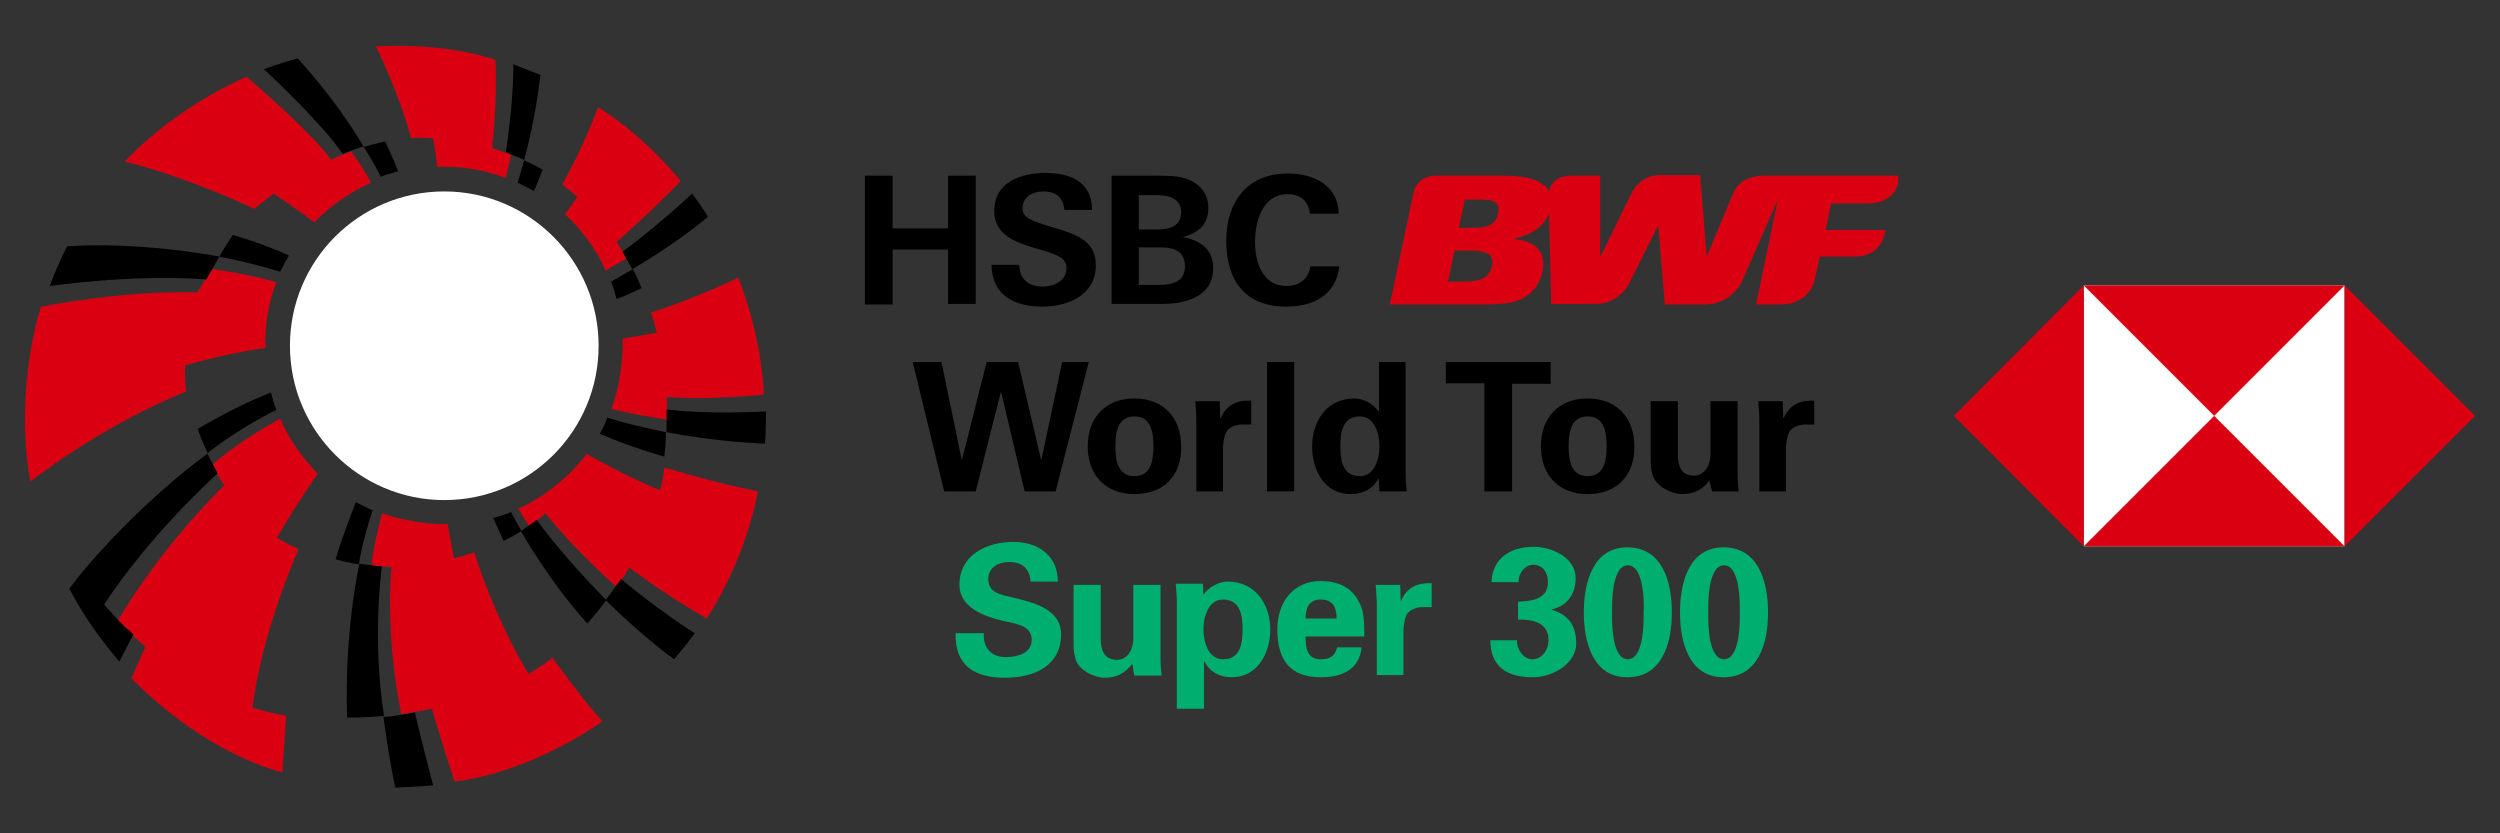 <?xml version="1.0" encoding="UTF-8" standalone="no"?>
<!-- Generator: Adobe Illustrator 16.0.0, SVG Export Plug-In . SVG Version: 6.00 Build 0)  -->

<svg
   version="1.1"
   id="Layer_1"
   x="0px"
   y="0px"
   width="300px"
   height="100px"
   viewBox="0 0 300 100"
   enable-background="new 0 0 300 100"
   xml:space="preserve"
   sodipodi:docname="WT_300.svg"
   inkscape:version="1.1 (c68e22c387, 2021-05-23)"
   xmlns:inkscape="http://www.inkscape.org/namespaces/inkscape"
   xmlns:sodipodi="http://sodipodi.sourceforge.net/DTD/sodipodi-0.dtd"
   xmlns="http://www.w3.org/2000/svg"
   xmlns:svg="http://www.w3.org/2000/svg"><rect x="0" y="0" width="300" height="100" fill="#333333" stroke="none"/><defs
   id="defs377" /><sodipodi:namedview
   id="namedview375"
   pagecolor="#ffffff"
   bordercolor="#666666"
   borderopacity="1.0"
   inkscape:pageshadow="2"
   inkscape:pageopacity="0"
   inkscape:pagecheckerboard="true"
   showgrid="false"
   inkscape:zoom="5.69"
   inkscape:cx="150"
   inkscape:cy="49.121265"
   inkscape:window-width="1920"
   inkscape:window-height="986"
   inkscape:window-x="-11"
   inkscape:window-y="-11"
   inkscape:window-maximized="1"
   inkscape:current-layer="Layer_1" />
<g
   id="g372">
	<rect
   x="250.051"
   y="34.251"
   fill="#FFFFFF"
   width="31.3"
   height="31.301"
   id="rect194" />
	<g
   id="g244">
		<g
   id="g204">
			<polygon
   fill="#DB0011"
   points="297,49.902 281.351,34.251 281.351,65.553    "
   id="polygon196" />
			<polygon
   fill="#DB0011"
   points="265.702,49.902 281.351,34.251 250.051,34.251    "
   id="polygon198" />
			<polygon
   fill="#DB0011"
   points="234.466,49.902 250.051,65.553 250.051,34.251    "
   id="polygon200" />
			<polygon
   fill="#DB0011"
   points="265.702,49.902 250.051,65.553 281.351,65.553    "
   id="polygon202" />
		</g>
		<g
   id="g242">
			<g
   id="g220">
				<path
   fill="#DB0011"
   d="M227.815,21.08h-13.238h-0.652h-2.283c-2.934,0-3.649,2.087-3.649,2.087l-3.131,7.499h-0.065      l-0.784-9.65h-4.89c-2.348,0-3.326,2.152-3.326,2.152l-3.716,7.564h-0.065V21.08h-3.326c-2.216,0-2.673,1.239-2.805,1.892      c-0.65-1.24-2.413-1.892-5.542-1.892h-7.891c-2.541,0-2.805,1.956-2.805,1.956l-2.867,13.499h11.151      c3.259,0,4.304-0.326,5.477-1.174c0.782-0.587,1.436-1.564,1.695-2.804c0.522-2.673-1.305-3.717-3.391-3.847v-0.066      c1.891-0.457,3.521-1.304,4.172-3.064l0.264,10.89h5.345c3.066,0,4.176-2.804,4.176-2.804l3.259-6.521h0.065l0.783,9.39h4.759      c3.458,0,4.631-3.064,4.631-3.064l4.172-9.521l-2.608,12.585h2.871c3.65,0,4.173-3,4.173-3l0.586-2.739h4.108      c3.131,0,3.588-2.412,3.588-2.412l0.195-0.783h-7.174l0.652-3.196h4.499c3.065,0,3.521-2.347,3.521-2.347L227.815,21.08z       M175.06,27.339l0.718-3.39h1.891c2.021,0,2.349,0.586,2.088,1.695c-0.195,1.043-0.913,1.695-2.804,1.695H175.06z       M173.755,33.796l0.784-3.717h1.891c2.217,0,2.869,0.586,2.608,1.826c-0.262,1.304-1.175,1.892-3.391,1.892H173.755z"
   id="path206" />
				<g
   id="g218">
					<g
   id="g216">
						<path
   fill="#FFFFFF"
   d="M113.764,29.948h-6.651v6.586h-3.326V21.08h3.326v6.326h6.651V21.08h3.325v15.39h-3.325V29.948z"
   id="path208"
   style="fill:#000000" />
						<path
   fill="#FFFFFF"
   d="M125.109,36.795c-3.325,0-6.064-1.304-6.129-5.021h3.325c0.065,1.63,0.979,2.609,2.804,2.609        c1.369,0,2.869-0.652,2.869-2.217c0-1.174-1.043-1.565-2.738-2.087l-1.108-0.326c-2.413-0.717-4.825-1.63-4.825-4.434        c0-3.456,3.194-4.565,6.129-4.565c3,0,5.608,1.043,5.608,4.434h-3.325c-0.131-1.435-0.914-2.216-2.544-2.216        c-1.238,0-2.478,0.652-2.478,2.021c0,1.109,1.044,1.5,3.195,2.152l1.305,0.391c2.673,0.849,4.303,1.761,4.303,4.305        C131.5,35.425,128.109,36.795,125.109,36.795z"
   id="path210"
   style="fill:#000000" />
						<path
   fill="#FFFFFF"
   d="M133.391,21.08h5.348c1.695,0,2.348,0.065,3,0.195c1.892,0.457,3.261,1.63,3.261,3.717        c0,1.957-1.239,3-3.065,3.456c2.087,0.391,3.652,1.435,3.652,3.717c0,3.521-3.456,4.304-6.131,4.304h-6.064V21.08z         M138.804,27.535c1.499,0,2.935-0.326,2.935-2.086c0-1.565-1.436-2.022-2.738-2.022h-2.349v4.109L138.804,27.535        L138.804,27.535z M139.13,34.187c1.565,0,3.064-0.391,3.064-2.217c0-1.826-1.304-2.282-2.868-2.282h-2.675v4.499H139.13z"
   id="path212"
   style="fill:#000000" />
						<path
   fill="#FFFFFF"
   d="M154.323,36.795c-4.955,0-7.173-3.195-7.173-7.89c0-4.629,2.478-8.085,7.368-8.085        c3.066,0,6.066,1.369,6.13,4.825h-3.456c-0.195-1.566-1.175-2.348-2.674-2.348c-3,0-3.912,3.26-3.912,5.739        c0,2.478,0.912,5.282,3.782,5.282c1.5,0,2.608-0.783,2.87-2.348h3.456C160.322,35.491,157.518,36.795,154.323,36.795z"
   id="path214"
   style="fill:#000000" />
					</g>
				</g>
			</g>
			<g
   id="g240">
				<path
   fill="#FFFFFF"
   d="M118.394,43.446h3.782l2.738,11.673h0.065l2.478-11.673h3.196l-3.979,15.519h-3.717l-2.804-11.866      h-0.066l-2.999,11.866h-3.782l-3.782-15.519h3.456l2.413,11.673h0.065L118.394,43.446z"
   id="path222"
   style="fill:#000000" />
				<path
   fill="#FFFFFF"
   d="M136.13,59.293c-3.521,0-5.607-2.348-5.607-5.74c0-3.39,2.087-5.737,5.607-5.737      c3.522,0,5.608,2.347,5.608,5.737C141.804,57.011,139.717,59.293,136.13,59.293z M136.13,57.141      c1.957,0,2.282-1.824,2.282-3.588c0-1.759-0.325-3.585-2.282-3.585c-1.956,0-2.282,1.827-2.282,3.585      C133.848,55.316,134.174,57.141,136.13,57.141z"
   id="path224"
   style="fill:#000000" />
				<path
   fill="#FFFFFF"
   d="M146.367,48.207l0.066,1.956h0.064c0.718-1.695,2.087-2.152,3.652-2.086v2.868h-1.37      c-0.521,0.065-1.238,0.327-1.564,0.784c-0.326,0.586-0.392,1.174-0.456,1.891v5.346h-3.196v-8.671      c0-0.457-0.064-1.369-0.13-2.152h2.934V48.207z"
   id="path226"
   style="fill:#000000" />
				<path
   fill="#FFFFFF"
   d="M155.302,43.446v15.519h-3.261V43.446H155.302z"
   id="path228"
   style="fill:#000000" />
				<path
   fill="#FFFFFF"
   d="M165.475,43.446h3.195v13.369c0,0.716,0.065,1.433,0.131,2.149h-3.262      c-0.064-0.52-0.064-1.043-0.064-1.499h-0.065c-0.716,1.24-1.891,1.827-3.324,1.827c-3.195,0-4.631-2.936-4.631-5.74      c0-2.934,1.695-5.737,5.085-5.737c1.109,0,2.283,0.652,2.87,1.564h0.065V43.446L165.475,43.446z M163.193,57.141      c1.759,0,2.346-2.088,2.346-3.588s-0.587-3.585-2.346-3.585c-2.088,0-2.35,1.89-2.35,3.585S161.105,57.141,163.193,57.141z"
   id="path230"
   style="fill:#000000" />
				<path
   fill="#FFFFFF"
   d="M173.496,43.446h12.584v2.608h-4.629v12.91h-3.325V45.99h-4.63V43.446L173.496,43.446z"
   id="path232"
   style="fill:#000000" />
				<path
   fill="#FFFFFF"
   d="M190.515,59.293c-3.521,0-5.607-2.348-5.607-5.74c0-3.39,2.086-5.737,5.607-5.737      s5.608,2.347,5.608,5.737C196.188,57.011,194.036,59.293,190.515,59.293z M190.515,57.141c1.956,0,2.281-1.824,2.281-3.588      c0-1.759-0.325-3.585-2.281-3.585s-2.281,1.827-2.281,3.585C188.233,55.316,188.559,57.141,190.515,57.141z"
   id="path234"
   style="fill:#000000" />
				<path
   fill="#FFFFFF"
   d="M205.121,57.661c-0.717,0.979-1.695,1.632-3.325,1.632c-1.043,0-3.129-0.848-3.521-2.414      c-0.195-0.652-0.195-1.367-0.195-1.695v-7.042h3.261v6.456c0,1.173,0.326,2.477,1.956,2.477c1.043,0,1.893-0.912,1.956-2.477      v-6.456h3.261v8.869c0,0.65,0.065,1.304,0.13,1.954h-3.195L205.121,57.661z"
   id="path236"
   style="fill:#000000" />
				<path
   fill="#FFFFFF"
   d="M213.925,48.207l0.066,1.956h0.063c0.718-1.695,2.086-2.152,3.653-2.086v2.868h-1.371      c-0.521,0.065-1.237,0.327-1.564,0.784c-0.326,0.586-0.391,1.174-0.456,1.891v5.346h-3.195v-8.671      c0-0.457-0.065-1.369-0.13-2.152h2.934V48.207z"
   id="path238"
   style="fill:#000000" />
			</g>
		</g>
	</g>
	<g
   id="g252">
		<g
   id="g250">
			<g
   id="g248">
				<path
   fill="#FFFFFF"
   d="M53.314,22.971c10.173,0,18.52,8.281,18.52,18.519c0,10.239-8.282,18.52-18.52,18.52      c-10.173,0-18.52-8.281-18.52-18.52C34.795,31.252,43.077,22.971,53.314,22.971"
   id="path246" />
			</g>
		</g>
	</g>
	<g
   id="g284">
		<g
   id="g256">
			<path
   fill="#DB0011"
   d="M41.186,18.537L41.186,18.537c-0.391,0.131-0.848,0.391-1.435,0.652     c-2.607-3.587-10.173-9.978-10.173-9.978c-9.26,4.108-14.606,10.173-14.606,10.173c7.825,1.957,15.52,5.673,15.52,5.673     c0.848-0.652,1.631-1.304,2.348-1.826c0.392,0.261,2.348,1.565,4.891,3.456c0.913-1.043,3.521-3.326,6.781-4.76     c-0.064-0.131-0.651-1.369-2.347-3.717C41.772,18.275,41.381,18.471,41.186,18.537L41.186,18.537z"
   id="path254" />
		</g>
		<g
   id="g260">
			<path
   fill="#DB0011"
   d="M33.165,33.861c-4.499-1.24-7.825-1.565-7.825-1.565c-0.195,0.326-0.456,0.783-0.718,1.239     c-0.455,0.783-0.978,1.565-0.912,1.565c0,0-6.978-0.457-18.781,1.695c0,0-3.26,9.455-1.304,20.998c0,0,8.282-6.586,18.715-10.825     c0,0-0.195-1.173-0.13-3.13c5.542-1.565,9.26-2.022,9.65-2.087C31.73,39.468,32.187,36.338,33.165,33.861z"
   id="path258" />
		</g>
		<g
   id="g264">
			<path
   fill="#DB0011"
   d="M33.621,50.229c-0.064,0.065-4.76,2.543-8.151,5.542l0.587,1.108c0.262,0.457,0.522,0.914,0.848,1.369     c-0.912,0.912-7.368,7.174-12.781,16.236c0,0,0.588,0.719,1.762,1.764c0.456,0.391,0.978,0.846,1.565,1.367l-1.696,3.781     c9.391,9.457,18.129,11.283,18.129,11.283l0.455-6.781c-2.478-0.457-4.042-0.98-4.042-0.98s0.783-8.02,5.543-19.041     c0,0-0.979-0.324-2.608-1.367c0.064-0.133,3.194-5.35,4.891-7.631C36.229,54.857,34.535,52.51,33.621,50.229z"
   id="path262" />
		</g>
		<g
   id="g268">
			<path
   fill="#DB0011"
   d="M66.291,78.92c-0.913,0.719-1.892,1.369-2.868,1.957c-0.131-0.195-3.849-6.195-6.521-14.609     c0,0-0.848,0.328-2.413,0.719c-0.131-0.521-0.586-3.062-0.783-4.108c-2.282,0.132-6.193-0.586-7.824-1.304     c-0.065,0.131-1.044,3.717-1.304,6.262l0,0c0,0,0.195,0,0.521,0.064c0.261,0,0.456,0.064,0.651,0.064c0,0,0.848,0.066,1.24,0.066     c-0.066,0.455-0.783,8.217,1.173,17.672c0,0,0.782-0.131,1.108-0.197c0.131,0,0.261-0.064,0.392-0.064     c0.848-0.131,1.76-0.328,2.151-0.391c1.174,4.041,2.739,8.738,2.739,8.738c9.65-1.24,17.737-7.238,17.737-7.238     C70.073,84.201,66.291,78.92,66.291,78.92z"
   id="path266" />
		</g>
		<g
   id="g272">
			<path
   fill="#DB0011"
   d="M91.657,47.359c-0.261-7.303-3.064-14.02-3.064-14.02c-6.325,2.934-10.499,4.173-10.499,4.173     c0.261,0.718,0.522,1.565,0.718,2.413l-4.108,0.717c0.131,1.892-0.326,6.064-1.369,8.412c2.413,0.652,6.717,1.305,6.717,1.305     c0-0.456,0-0.913,0-1.305c0-0.521,0-0.977-0.066-1.434C84.876,48.077,91.657,47.359,91.657,47.359z"
   id="path270" />
		</g>
		<g
   id="g276">
			<path
   fill="#DB0011"
   d="M71.769,12.863c0,0-1.76,4.825-4.304,9.26l1.826,1.5l-1.5,2.086c1.695,1.5,3.848,4.239,4.891,6.783     c0.326-0.196,0.783-0.522,1.174-0.718c0.717-0.391,1.305-0.782,1.305-0.782c-0.131-0.261-0.262-0.522-0.392-0.718     c-0.261-0.457-0.522-0.848-0.782-1.238c0.13-0.131,3.651-3.13,7.694-7.304C81.615,21.667,77.769,16.645,71.769,12.863z"
   id="path274" />
		</g>
		<g
   id="g280">
			<path
   fill="#DB0011"
   d="M60.684,21.341l0.652-2.739l0,0c0,0-0.262-0.13-0.652-0.261l0,0c-0.392-0.13-0.979-0.325-1.631-0.586     c0.065-0.652,0.652-5.934,0.392-10.563c0,0-5.413-2.087-14.346-1.63c0,0,2.542,4.956,4.238,11.021c0,0,0.848-0.131,2.608,0     c0.065,0.391,0.392,1.956,0.521,3.456C55.467,19.906,57.88,20.362,60.684,21.341z"
   id="path278" />
		</g>
		<path
   fill="#DB0011"
   d="M79.725,56.098c-0.065,0.848-0.262,1.759-0.521,2.738c-0.065,0-4.565-1.891-8.804-4.369    c-2.151,2.803-4.956,5.085-8.217,6.586c0.457,0.717,1.305,2.086,1.305,2.086c0.326-0.261,0.652-0.52,0.979-0.715    c0.586-0.459,0.978-0.85,0.978-0.85s2.674,3.588,8.543,8.869l0,0c0.26-0.326,0.456-0.652,0.586-0.848l0,0    c0.262-0.393,0.588-0.848,0.913-1.5c4.892,3.652,9.325,6.129,9.325,6.129c5.021-7.889,6.13-15.26,6.13-15.26    C85.397,57.856,79.725,56.098,79.725,56.098z"
   id="path282" />
	</g>
	<g
   id="g348">
		<g
   id="g342">
			<g
   id="g288">
				<path
   fill="#FFFFFF"
   d="M33.621,32.621c0.326-0.652,0.652-1.304,1.043-1.956c-1.043-0.521-3.456-1.5-6.716-2.478      c0,0-0.978,1.435-1.63,2.608c-0.587-0.13-9.651-1.826-18.259-1.238c0,0-1.108,2.086-2.087,4.76      c10.368-1.37,17.28-0.914,18.78-0.783l0,0c0.261-0.457,0.521-0.914,0.717-1.239c0.327-0.586,0.522-0.913,0.849-1.5      C26.514,30.861,29.709,31.383,33.621,32.621z"
   id="path286"
   style="fill:#000000" />
			</g>
			<path
   fill="#FFFFFF"
   d="M14.189,74.42L14.189,74.42c-1.044-1.107-1.696-1.891-1.696-1.891     c5.608-8.477,12.977-15.127,13.629-15.714l-0.587-1.108c-0.325-0.654-0.651-1.305-0.651-1.305     c2.868-2.35,6.912-4.566,8.281-5.218c-0.261-0.652-0.456-1.369-0.652-2.086c-0.782,0.326-2.282,0.912-3.847,1.695     c-2.152,1.043-4.956,2.673-4.956,2.673c0.326,0.914,0.652,1.695,1.238,2.936C18.102,59.424,11.45,66.4,8.32,70.639     c1.956,3.781,4.435,6.912,6,8.738l1.694-3.262l0,0C14.842,75.139,14.189,74.42,14.189,74.42z"
   id="path290"
   style="fill:#000000" />
			<g
   id="g300">
				<path
   fill="#FFFFFF"
   d="M45.815,67.965c-0.195,0-0.456,0-0.652-0.064c-0.326,0-0.521-0.064-0.521-0.064l0,0      c-0.782-0.068-1.5-0.195-1.5-0.195c-0.064,0.127-1.825,8.084-1.499,18.453c0,0,2.217,0.064,4.434-0.195      C44.707,76.963,45.686,69.141,45.815,67.965z"
   id="path292"
   style="fill:#000000" />
				<path
   fill="#FFFFFF"
   d="M42.686,60.27c-0.456,1.24-1.826,4.695-2.412,6.848c0,0,1.629,0.455,2.804,0.588      c0.26-2.088,1.238-5.281,1.63-6.457C44.056,60.924,43.337,60.597,42.686,60.27z"
   id="path294"
   style="fill:#000000" />
				<g
   id="g298">
					<path
   fill="#FFFFFF"
   d="M51.945,94.113c0,0-1.239-4.629-2.151-8.607c-0.131,0-0.262,0.066-0.392,0.066       c-0.326,0.064-1.109,0.195-1.109,0.195c-0.848,0.131-1.76,0.26-2.282,0.26c0,0,0.782,5.803,1.435,8.479       c0,0,2.349-0.066,4.5-0.262V94.113z"
   id="path296"
   style="fill:#000000" />
				</g>
			</g>
			<path
   fill="#FFFFFF"
   d="M59.184,62.16c0.261,0.522,0.912,2.021,1.238,2.74c0,0,0.914-0.391,2.152-1.174     c-0.065-0.131-0.979-1.695-1.238-2.282C60.553,61.77,59.836,61.965,59.184,62.16z"
   id="path302"
   style="fill:#000000" />
			<g
   id="g306">
				<path
   fill="#FFFFFF"
   d="M62.509,63.727c0.065,0.131,3.326,5.934,7.955,11.086c0,0,1.24-1.305,2.283-2.805      c-5.087-5.15-7.955-9.064-8.348-9.652c-0.26,0.264-0.651,0.522-0.977,0.719C63.097,63.335,62.771,63.531,62.509,63.727z"
   id="path304"
   style="fill:#000000" />
			</g>
			<path
   fill="#FFFFFF"
   d="M71.965,52.053c4.108,1.762,7.76,2.74,7.76,2.74c0.195-1.695,0.195-2.936,0.195-2.936     s-4.891-0.977-7.043-1.76C72.682,50.75,72.355,51.402,71.965,52.053z"
   id="path308"
   style="fill:#000000" />
			<g
   id="g314">
				<g
   id="g312">
					<path
   fill="#FFFFFF"
   d="M79.984,49.12c0,0.457,0,0.848,0,1.304c0,0.457,0,0.979,0,1.434c6.326,1.24,11.804,1.371,11.804,1.371       c0.13-1.176,0.13-3.849,0.13-3.849C91.267,49.38,84.681,49.772,79.984,49.12z"
   id="path310"
   style="fill:#000000" />
				</g>
			</g>
			<g
   id="g326">
				<g
   id="g318">
					<path
   fill="#FFFFFF"
   d="M83.05,23.231c-4.108,3.848-8.151,6.847-8.347,6.978c0.131,0.26,0.261,0.456,0.392,0.717       c0.261,0.457,0.521,0.913,0.782,1.369c0,0,4.826-2.738,9.063-6.26C85.006,26.101,84.289,24.862,83.05,23.231z"
   id="path316"
   style="fill:#000000" />
				</g>
				<g
   id="g324">
					<g
   id="g322">
						<path
   fill="#FFFFFF"
   d="M73.334,33.796c0.261,0.652,0.457,1.369,0.652,2.086c0.391-0.13,1.956-0.782,2.999-1.304        c0,0-0.457-1.174-1.043-2.282L73.334,33.796z"
   id="path320"
   style="fill:#000000" />
					</g>
				</g>
			</g>
			<g
   id="g330">
				<path
   fill="#FFFFFF"
   d="M62.9,19.254l-0.782,2.673c0.652,0.326,1.305,0.652,1.956,0.978c0.196-0.391,0.587-1.369,1.043-2.543      C65.117,20.362,63.878,19.645,62.9,19.254z"
   id="path328"
   style="fill:#000000" />
			</g>
			<g
   id="g336">
				<g
   id="g334">
					<path
   fill="#FFFFFF"
   d="M61.596,7.712c0.065,4.565-0.912,10.628-0.912,10.563l0,0c0.456,0.131,0.652,0.261,0.652,0.261l0,0       c0,0,1.499,0.586,1.564,0.652c0.13-0.457,1.37-4.957,1.956-10.239C64.856,9.016,63.097,8.298,61.596,7.712z"
   id="path332"
   style="fill:#000000" />
				</g>
			</g>
			<g
   id="g340">
				<path
   fill="#FFFFFF"
   d="M46.207,16.971c-0.652,0.131-2.544,0.652-2.544,0.652c-3.521-5.934-7.955-10.629-7.955-10.629      c-2.087,0.587-3.651,1.174-4.043,1.304c0.521,0.457,7.108,6.652,9.456,10.173l0,0c0.195-0.065,0.586-0.261,0.978-0.391      c0.717-0.261,1.5-0.521,1.5-0.521c1.108,1.695,1.761,3,2.087,3.651c0.652-0.261,1.369-0.457,2.086-0.652      C47.25,19.123,46.207,16.971,46.207,16.971z"
   id="path338"
   style="fill:#000000" />
			</g>
		</g>
		<g
   id="g346">
			<path
   fill="#FFFFFF"
   d="M73.855,70.377L73.855,70.377c-0.521,0.783-1.174,1.631-1.174,1.631c0.065,0.066,4.173,4.174,8.217,7.107     c0,0,1.174-1.367,2.478-3.131c-0.457-0.26-4.564-2.932-8.868-6.52l0,0C74.377,69.727,74.116,70.051,73.855,70.377z"
   id="path344"
   style="fill:#000000" />
		</g>
	</g>
	<g
   id="g370">
		<g
   id="g368">
			<g
   id="g366">
				<path
   fill="#00AF6F"
   d="M123.675,69.791c-0.13-1.564-0.978-2.348-2.608-2.348c-1.238,0-2.478,0.652-2.478,2.021      c0,1.695,1.5,1.891,2.869,2.217c2.348,0.588,5.869,1.303,5.869,4.434c0,3.85-3.326,5.217-6.717,5.217      c-3.521,0-6.064-1.367-5.934-5.348h3.391c-0.131,1.697,0.848,2.871,2.608,2.871c1.304,0,3.13-0.393,3.13-2.088      c0-1.824-2.217-1.955-3.521-2.283c-2.152-0.52-5.152-1.562-5.152-4.303c0-3.586,3.261-5.15,6.456-5.15      c2.999,0,5.347,1.629,5.347,4.76H123.675z"
   id="path350" />
				<path
   fill="#00AF6F"
   d="M135.87,79.639c-0.718,0.977-1.696,1.693-3.326,1.693c-1.108,0-3.195-0.848-3.521-2.412      c-0.195-0.652-0.195-1.369-0.195-1.695v-7.043h3.26v6.521c0,1.174,0.327,2.479,1.956,2.479c1.044,0,1.892-0.914,1.956-2.479      v-6.521h3.261v8.934c0,0.652,0.066,1.305,0.131,1.957h-3.261L135.87,79.639z"
   id="path352" />
				<path
   fill="#00AF6F"
   d="M144.412,71.355L144.412,71.355c0.651-0.912,1.826-1.564,2.934-1.564c3.326,0,5.087,2.803,5.087,5.738      c0,2.805-1.5,5.74-4.63,5.74c-1.369,0-2.608-0.588-3.261-1.893h-0.065v5.674h-3.26V72.203c0-0.717-0.065-1.434-0.131-2.152      h3.261L144.412,71.355z M146.76,79.115c2.087,0,2.347-1.891,2.347-3.586s-0.26-3.586-2.347-3.586      c-1.761,0-2.348,2.086-2.348,3.586S144.999,79.115,146.76,79.115z"
   id="path354" />
				<path
   fill="#00AF6F"
   d="M156.672,76.377c0,1.434,0.195,2.738,1.825,2.738c1.108,0,1.697-0.391,1.956-1.434h2.936      c-0.261,2.674-2.349,3.588-4.892,3.588c-3.716,0-5.216-2.088-5.216-5.74c0-3.26,1.891-5.803,5.216-5.803      c2.022,0,3.717,0.717,4.631,2.607c0.325,0.588,0.456,1.238,0.521,1.955c0.065,0.654,0.065,1.371,0.065,2.088H156.672z       M160.39,74.225c0-1.172-0.327-2.281-1.893-2.281c-1.5,0-1.825,1.109-1.825,2.281H160.39z"
   id="path356" />
				<path
   fill="#00AF6F"
   d="M168.018,70.117l0.065,1.957h0.064c0.718-1.697,2.088-2.152,3.653-2.088v2.869h-1.37      c-0.521,0.066-1.238,0.324-1.565,0.783c-0.327,0.586-0.391,1.238-0.455,1.955v5.412h-3.196v-8.672      c0-0.457-0.066-1.369-0.13-2.152h2.934V70.117z"
   id="path358" />
				<path
   fill="#00AF6F"
   d="M182.039,76.834c-0.067,1.043,0.781,2.281,1.825,2.281c1.174,0,1.956-1.109,1.956-2.348      c0-2.088-2.022-2.479-3.653-2.412v-2.152c1.567-0.064,3.588-0.26,3.588-2.348c0-1.174-0.652-2.088-1.762-2.088      c-0.977,0-1.826,1.045-1.759,2.088h-3.263c0.132-2.934,2.35-4.238,5.088-4.238c2.088,0,5.02,1.24,5.02,3.781      c0,2.088-1.237,3.391-2.868,3.719v0.062c1.827,0.523,2.936,1.697,2.936,4.045s-2.74,4.045-5.217,4.045      c-2.999,0-5.087-1.178-5.087-4.436H182.039z"
   id="path360" />
				<path
   fill="#00AF6F"
   d="M195.275,81.27c-4.108,0-5.218-4.176-5.218-7.762c0-3.652,1.109-7.826,5.218-7.826      c4.237,0,5.347,4.174,5.347,7.826C200.622,77.094,199.513,81.27,195.275,81.27z M195.341,67.836      c-2.086,0-1.891,5.281-1.891,5.672s-0.195,5.607,1.891,5.607s1.891-5.281,1.891-5.607      C197.297,73.117,197.427,67.836,195.341,67.836z"
   id="path362" />
				<path
   fill="#00AF6F"
   d="M206.815,81.27c-4.107,0-5.215-4.176-5.215-7.762c0-3.652,1.107-7.826,5.215-7.826      c4.24,0,5.349,4.174,5.349,7.826C212.164,77.094,211.056,81.27,206.815,81.27z M206.884,67.836      c-2.088,0-1.893,5.281-1.893,5.672s-0.195,5.607,1.893,5.607c2.086,0,1.891-5.281,1.891-5.607      C208.774,73.117,208.97,67.836,206.884,67.836z"
   id="path364" />
			</g>
		</g>
	</g>
</g>
</svg>

